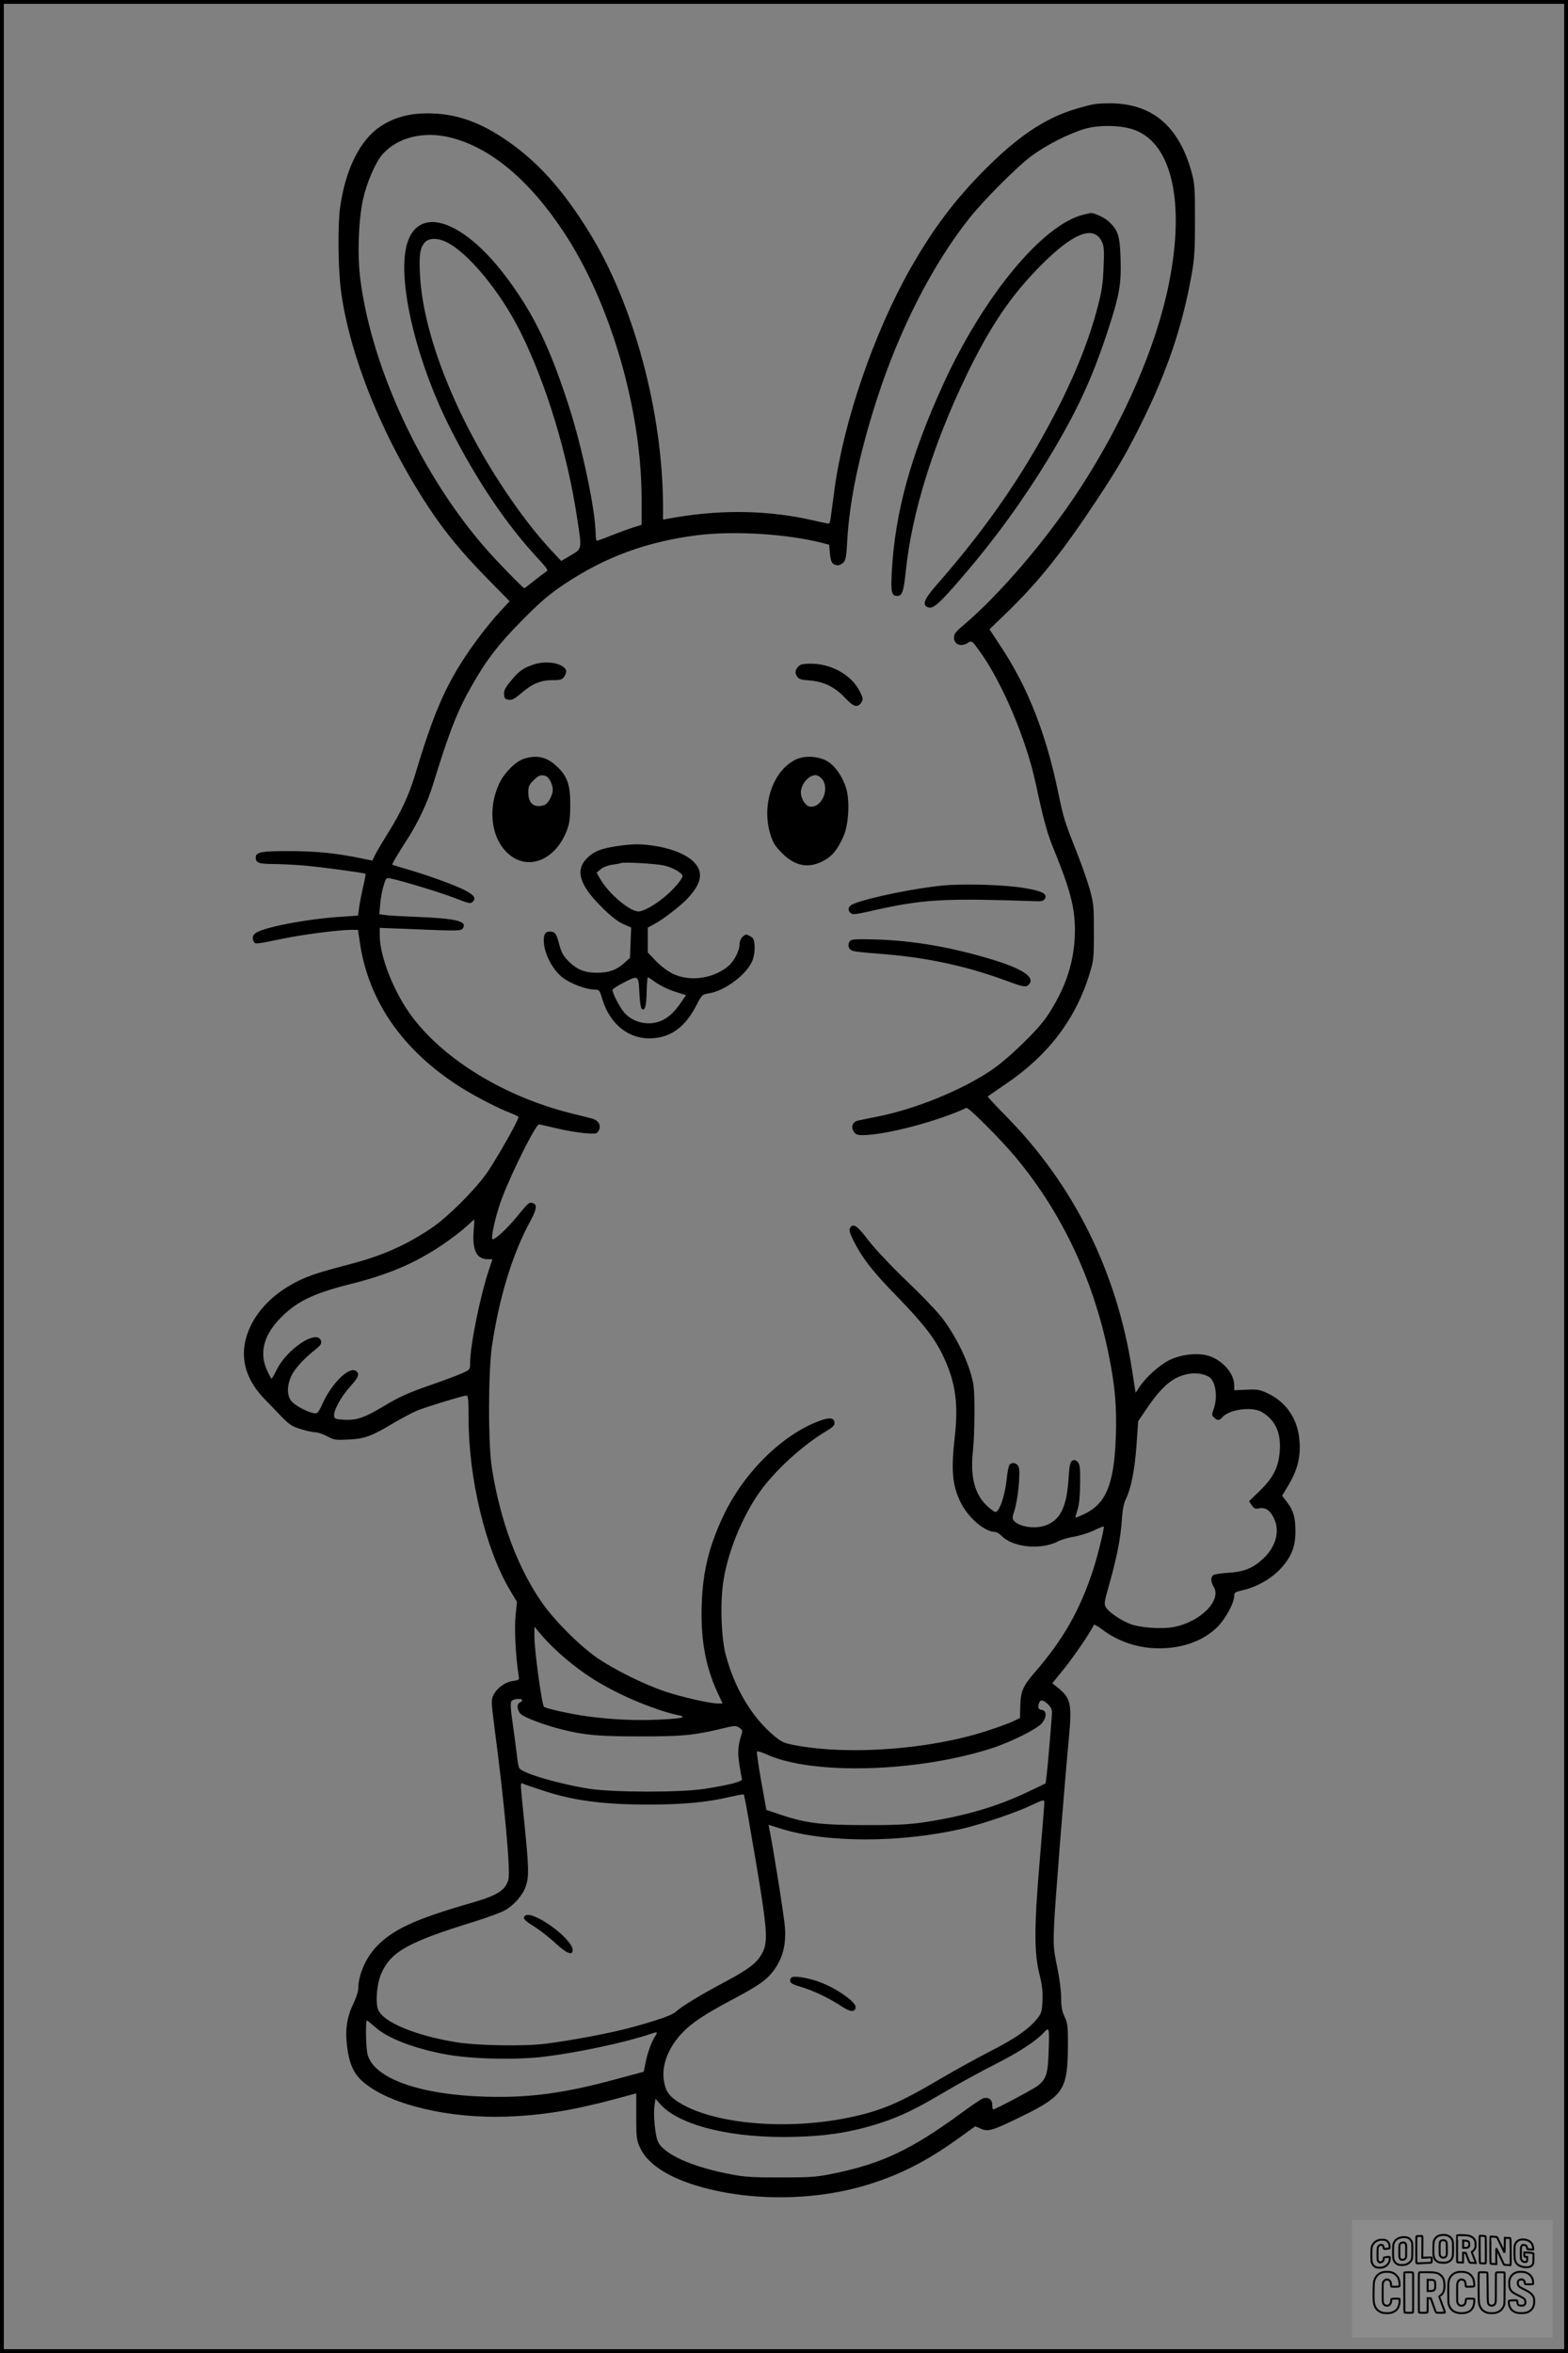 <?xml version="1.0" encoding="UTF-8"?>
<svg xmlns="http://www.w3.org/2000/svg" version="1.0" width="1024pt" height="1536pt" viewBox="0 0 1024 1536" preserveAspectRatio="xMidYMid meet">
  <rect x="0" y="0" width="1024" height="1536" fill="#808080" stroke="none"/>
  <g transform="translate(0.00 0.00) scale(1)">
    <g transform="translate(0,1536) scale(0.1,-0.1)" fill="#000000" stroke="none">
      <path d="M7142 14679 c-30 -5 -96 -23 -148 -40 -182 -61 -349 -174 -550 -374 -204 -203 -349 -395 -499 -659 -238 -421 -436 -997 -496 -1446 -11 -85 -23 -170 -25 -188 -5 -29 -8 -33 -27 -28 -12 3 -76 17 -142 31 -284 57 -579 57 -892 -1 l-33 -6 0 83 c-1 616 -191 1324 -483 1794 -180 291 -351 477 -569 619 -165 108 -316 156 -485 156 -123 0 -221 -27 -311 -87 -131 -88 -227 -280 -261 -528 -16 -113 -13 -395 5 -537 54 -422 271 -961 570 -1415 109 -166 220 -300 385 -468 l147 -150 -65 -70 c-80 -87 -183 -223 -253 -335 -117 -186 -191 -366 -300 -730 -40 -132 -92 -243 -173 -373 -35 -56 -74 -121 -85 -143 l-21 -42 -63 13 c-167 35 -299 49 -473 49 -188 1 -225 -6 -225 -42 0 -34 22 -42 110 -42 47 0 139 -5 205 -10 114 -10 396 -48 402 -54 2 -2 -5 -41 -16 -87 -11 -46 -22 -107 -26 -135 l-7 -51 -106 -7 c-217 -14 -476 -62 -553 -101 -29 -16 -36 -38 -20 -64 10 -15 10 -15 191 22 131 27 362 57 441 57 l47 0 12 -82 c56 -384 281 -707 659 -946 94 -59 248 -139 324 -167 26 -10 50 -22 53 -26 6 -10 -119 -233 -195 -349 -73 -112 -269 -309 -381 -382 -169 -112 -319 -177 -538 -234 -181 -47 -255 -71 -327 -107 -193 -95 -322 -251 -348 -418 -19 -124 26 -245 133 -354 27 -27 75 -78 108 -112 51 -52 69 -65 127 -82 37 -12 80 -21 96 -21 15 0 50 -12 76 -26 44 -24 55 -25 138 -21 107 5 150 21 294 107 57 33 126 70 155 82 62 25 302 98 322 98 11 0 14 -27 14 -147 0 -395 111 -854 269 -1121 l47 -79 -9 -89 c-9 -82 1 -274 19 -385 6 -36 6 -36 -35 -42 -51 -6 -107 -47 -129 -93 -15 -32 -14 -45 6 -202 65 -490 107 -946 92 -1001 -19 -72 -73 -105 -252 -156 -359 -103 -509 -173 -615 -288 -66 -72 -113 -181 -113 -266 0 -19 -14 -63 -31 -98 -44 -90 -56 -171 -42 -284 15 -119 47 -185 116 -239 178 -143 554 -230 927 -217 234 9 432 41 708 115 l137 37 0 -150 c0 -137 2 -155 24 -203 46 -102 170 -187 358 -246 341 -106 769 -106 1121 0 214 65 387 152 594 300 l117 84 37 -16 c50 -21 74 -13 273 84 265 130 293 173 295 447 1 136 -1 155 -21 199 -18 37 -23 67 -23 125 0 44 -11 129 -26 201 -24 114 -26 138 -20 276 5 126 61 835 96 1214 21 226 13 264 -68 330 l-40 32 78 96 c67 83 182 253 193 285 1 5 25 -7 52 -28 106 -81 238 -125 375 -125 157 0 290 50 382 141 51 51 108 156 108 200 0 23 6 27 55 38 92 21 187 75 248 141 70 75 97 143 97 243 0 92 -13 136 -54 190 l-33 43 39 65 c59 98 82 183 75 286 -9 147 -85 261 -213 320 -48 22 -66 25 -135 21 l-79 -3 0 33 c0 72 -68 154 -154 187 -71 27 -186 17 -268 -23 -66 -33 -153 -110 -196 -175 l-26 -39 -23 148 c-99 642 -380 1208 -821 1656 -69 70 -124 129 -121 131 2 2 53 37 113 78 280 188 462 427 552 724 26 84 28 103 28 270 0 166 -2 188 -27 279 -15 54 -54 164 -86 245 -77 194 -86 221 -121 391 -80 385 -198 683 -373 948 l-75 114 115 111 c208 202 363 396 588 737 138 209 184 289 279 477 177 354 276 645 338 990 19 109 22 162 22 358 0 206 -2 238 -22 310 -80 290 -243 437 -500 450 -48 2 -111 0 -140 -6z m272 -169 c241 -93 325 -476 220 -1000 -82 -410 -293 -897 -581 -1339 -217 -334 -529 -698 -770 -900 -40 -33 -53 -51 -53 -71 0 -48 46 -66 93 -35 22 14 25 13 69 -48 150 -204 311 -583 373 -877 49 -228 73 -318 116 -422 108 -264 138 -380 139 -529 0 -197 -58 -378 -182 -563 -62 -93 -258 -282 -368 -355 -197 -131 -493 -251 -740 -300 -58 -12 -115 -23 -127 -26 -35 -8 -48 -41 -28 -71 12 -19 24 -24 58 -24 147 0 491 90 678 178 13 6 226 -207 320 -320 304 -364 510 -802 609 -1288 42 -206 54 -344 47 -539 -11 -312 -64 -439 -211 -507 -28 -13 -51 -22 -53 -21 -1 2 5 25 14 52 11 34 16 89 17 172 1 104 -2 125 -17 140 -13 14 -21 15 -35 7 -14 -9 -18 -32 -24 -117 -11 -179 -51 -264 -140 -301 -70 -30 -181 -15 -217 27 -11 14 -10 24 3 64 24 70 42 257 28 288 -12 27 -43 33 -59 13 -6 -7 -13 -43 -17 -79 -11 -118 -48 -229 -76 -229 -6 0 -30 18 -54 40 -81 75 -111 191 -92 359 6 53 10 170 10 261 -1 150 -3 173 -28 255 -36 118 -114 266 -192 362 -34 43 -138 151 -232 240 -98 94 -200 203 -242 258 -73 96 -99 113 -119 78 -7 -13 -1 -33 21 -78 60 -119 125 -203 288 -370 175 -180 250 -278 306 -401 74 -160 93 -299 70 -507 -26 -228 -17 -326 40 -439 49 -97 155 -187 220 -188 11 0 31 -11 43 -24 73 -78 261 -96 372 -37 19 10 66 24 104 30 39 7 97 25 130 41 33 16 61 27 63 26 6 -7 -40 -195 -70 -286 -87 -264 -195 -453 -377 -663 -80 -92 -95 -125 -98 -222 l-2 -80 -48 -23 c-26 -12 -102 -40 -168 -61 -368 -120 -891 -160 -1246 -95 -75 14 -93 21 -138 58 -147 120 -262 311 -321 531 -30 112 -38 342 -16 483 29 190 122 419 236 581 102 144 286 311 443 403 31 18 47 34 47 47 0 36 -29 41 -95 17 -244 -89 -496 -336 -631 -621 -92 -194 -134 -361 -141 -572 -9 -227 23 -409 102 -580 l34 -73 -31 0 c-52 0 -228 40 -338 76 -140 46 -344 147 -455 225 -115 81 -272 239 -352 352 -160 228 -274 530 -330 879 -26 160 -25 630 0 803 48 319 134 601 251 815 39 71 45 105 20 114 -28 11 -31 8 -104 -81 -63 -78 -142 -152 -162 -153 -17 0 21 168 62 273 68 177 219 477 240 477 5 0 55 -11 112 -25 57 -14 140 -28 184 -32 78 -6 82 -5 94 17 18 34 -1 67 -47 79 -21 5 -84 21 -139 35 -426 107 -818 345 -1030 625 -119 157 -214 395 -214 534 l0 50 208 -8 c310 -13 323 -13 336 7 28 45 -48 63 -309 73 -82 3 -170 8 -194 11 l-44 6 6 66 c3 37 13 91 22 120 16 53 17 53 48 47 83 -18 323 -91 416 -127 95 -37 104 -39 119 -24 24 23 7 45 -59 78 -68 34 -252 100 -372 134 -51 15 -93 28 -95 29 -4 3 39 76 103 175 64 99 128 235 160 340 110 357 163 492 259 659 95 167 176 271 331 427 120 121 175 167 274 233 265 176 535 275 864 317 237 30 585 9 812 -49 l50 -13 5 -58 c5 -58 18 -76 53 -76 9 0 25 8 35 18 15 15 20 42 25 143 15 262 78 564 194 924 147 455 363 878 604 1181 94 118 303 328 399 401 96 73 251 152 355 182 96 28 245 24 329 -9z m-4467 -49 c260 -67 510 -277 734 -615 304 -458 509 -1158 509 -1742 l0 -170 -57 -18 c-32 -10 -96 -34 -142 -52 -47 -19 -89 -34 -93 -34 -4 0 -8 19 -8 43 -1 155 -87 564 -177 842 -106 328 -201 537 -332 731 -156 233 -315 386 -460 444 -141 55 -242 -3 -271 -156 -47 -249 77 -749 290 -1169 175 -345 371 -635 581 -859 50 -54 60 -70 48 -76 -8 -5 -43 -31 -78 -59 -35 -28 -65 -51 -66 -51 -7 0 -99 93 -192 192 -445 476 -798 1205 -879 1818 -21 159 -14 381 16 525 23 107 79 239 124 293 99 116 274 159 453 113z m-32 -681 c142 -69 351 -322 483 -585 167 -335 307 -792 371 -1217 32 -206 33 -199 -41 -243 l-63 -37 -73 78 c-92 100 -197 235 -299 389 -319 479 -529 1011 -550 1396 -7 132 -1 176 28 213 26 33 84 35 144 6z m178 -6458 c-9 -124 20 -182 92 -182 l31 0 -23 -69 c-58 -174 -123 -496 -123 -611 0 -40 -1 -42 -54 -65 -29 -13 -113 -45 -186 -70 -170 -59 -218 -81 -332 -149 -119 -71 -169 -88 -249 -84 -57 3 -64 5 -67 25 -5 34 46 127 105 192 56 62 63 81 38 101 -40 33 -152 -72 -213 -201 -36 -77 -38 -79 -67 -73 -47 10 -121 51 -144 80 -28 36 -27 100 1 161 23 49 80 111 157 173 36 29 43 39 37 58 -25 77 -222 -53 -289 -190 -16 -32 -31 -58 -33 -58 -3 0 -16 24 -29 53 -52 110 -25 225 77 333 107 114 218 169 456 229 256 64 422 134 602 253 58 39 130 93 160 121 30 27 56 50 57 51 1 0 0 -35 -4 -78z m4799 -948 c46 -24 63 -130 34 -212 -13 -37 -13 -42 3 -56 22 -20 35 -20 52 1 45 53 198 74 262 34 86 -53 122 -131 115 -248 -7 -109 -41 -178 -131 -265 l-70 -68 18 -26 c14 -22 22 -25 49 -20 41 8 72 -14 97 -68 39 -86 10 -186 -75 -264 -65 -60 -124 -83 -226 -89 -47 -3 -91 -10 -97 -16 -18 -13 -16 -44 4 -77 52 -88 -90 -229 -262 -261 -79 -15 -218 -5 -281 19 -62 23 -139 75 -160 107 -15 23 -14 33 20 152 49 174 74 299 82 418 4 67 13 112 26 138 34 69 58 189 70 351 l11 159 55 81 c67 99 124 160 178 192 74 44 163 51 226 18z m-4198 -1842 c121 -101 217 -162 361 -232 116 -57 291 -121 368 -135 71 -14 37 -23 -109 -30 -160 -8 -311 -1 -479 21 -106 15 -260 48 -282 62 -14 9 -63 369 -63 458 l0 65 56 -66 c32 -37 98 -101 148 -143z m-284 -271 c0 -5 -7 -11 -15 -15 -22 -8 -18 -52 6 -75 25 -23 154 -72 266 -100 151 -38 240 -46 513 -46 278 0 349 7 526 49 90 22 99 23 122 8 17 -11 22 -21 17 -36 -25 -77 -29 -119 -17 -201 7 -47 15 -91 18 -98 6 -16 -81 -39 -243 -64 -157 -25 -594 -24 -753 0 -203 32 -442 102 -459 136 -5 9 -11 45 -15 81 -4 36 -16 127 -27 204 -15 105 -17 141 -8 152 13 15 69 19 69 5z m3434 -26 c15 -14 26 -35 26 -50 0 -32 -28 -363 -36 -424 l-6 -43 -121 -58 c-201 -95 -413 -157 -682 -197 -92 -13 -180 -18 -375 -17 -286 0 -384 12 -550 67 l-95 32 -34 188 c-18 103 -31 191 -27 194 3 3 33 -6 66 -21 298 -134 980 -115 1465 41 122 39 298 126 329 164 33 39 33 82 -1 87 -23 3 -28 17 -17 46 9 23 27 20 58 -9z m-3309 -560 c205 -69 400 -95 704 -95 220 0 381 15 527 50 48 11 89 18 91 16 3 -2 23 -107 44 -233 109 -628 118 -717 81 -794 -34 -70 -85 -110 -252 -199 -165 -88 -279 -158 -320 -195 -22 -20 -118 -54 -280 -98 -137 -38 -394 -86 -565 -108 -148 -18 -446 -13 -588 10 -266 44 -473 130 -507 211 -20 49 -9 174 22 242 65 141 177 202 618 338 74 23 157 54 184 68 61 33 120 100 140 159 21 63 20 117 -9 407 -30 295 -29 270 -7 261 9 -4 62 -22 117 -40z m3285 -86 c0 -11 -14 -186 -31 -387 -36 -430 -36 -591 1 -737 16 -65 21 -111 18 -167 -3 -68 -7 -81 -34 -115 -56 -69 -145 -131 -308 -214 -89 -46 -232 -124 -319 -176 -280 -165 -396 -214 -612 -258 -431 -87 -928 -34 -1133 123 -41 31 -58 63 -67 124 -14 96 28 207 114 301 66 71 147 125 339 227 174 92 226 130 274 200 52 76 72 161 64 270 -5 69 -79 535 -102 642 l-5 26 77 -24 c300 -96 791 -95 1199 1 122 29 343 104 439 150 86 40 86 40 86 14z m-4374 -1458 c82 -76 258 -144 473 -183 166 -30 463 -36 642 -13 222 28 531 94 688 148 44 16 49 13 28 -18 -22 -32 -48 -105 -61 -169 l-12 -60 -160 -43 c-353 -97 -581 -128 -869 -120 -431 12 -731 118 -774 274 -12 41 -15 223 -5 223 4 0 26 -18 50 -39z m4402 -171 c-5 -137 -15 -169 -67 -213 -27 -22 -280 -157 -295 -157 -3 0 -6 13 -6 30 0 36 -28 54 -62 41 -13 -5 -77 -48 -143 -97 -322 -235 -512 -326 -820 -390 -118 -25 -151 -28 -350 -28 -173 -1 -241 3 -320 18 -265 49 -454 134 -490 220 -17 41 -29 175 -21 231 l7 45 25 -29 c113 -135 425 -220 802 -221 255 0 434 25 637 90 136 44 231 90 421 202 88 53 237 134 330 181 161 82 269 152 324 212 32 35 34 28 28 -135z"></path>
      <path d="M7077 13959 c-266 -63 -653 -530 -917 -1107 -213 -466 -315 -838 -336 -1224 -7 -134 -2 -158 36 -158 32 0 42 29 56 167 39 375 177 818 394 1270 157 325 294 528 495 728 207 207 339 256 391 147 14 -29 16 -57 11 -166 -4 -107 -11 -156 -41 -269 -47 -182 -129 -393 -232 -601 -220 -440 -469 -807 -823 -1211 -79 -90 -92 -129 -45 -141 31 -8 76 33 227 210 209 243 396 502 559 771 177 293 275 503 374 800 84 254 97 321 92 493 -4 154 -17 192 -82 250 -29 25 -96 55 -116 51 -3 -1 -22 -5 -43 -10z"></path>
      <path d="M3481 11021 c-67 -23 -95 -44 -149 -111 -34 -41 -42 -59 -40 -84 2 -26 8 -32 31 -34 21 -3 40 8 80 42 73 63 128 86 204 86 55 0 64 3 79 25 9 14 14 31 11 39 -19 48 -131 67 -216 37z"></path>
      <path d="M5228 11020 c-32 -20 -41 -49 -24 -74 12 -19 26 -24 83 -28 92 -7 166 -43 232 -114 56 -59 82 -67 107 -28 12 18 11 27 -12 72 -49 99 -171 172 -298 179 -40 2 -79 -1 -88 -7z"></path>
      <path d="M3422 10407 c-54 -17 -128 -91 -161 -160 -78 -166 -54 -359 57 -459 128 -115 307 -46 383 149 18 47 23 79 23 168 1 135 -20 192 -95 259 -62 56 -126 69 -207 43z m143 -113 c21 -8 45 -56 45 -89 0 -29 -21 -75 -44 -94 -8 -7 -29 -13 -47 -13 -44 -1 -69 31 -69 89 0 38 5 50 34 79 34 34 50 39 81 28z"></path>
      <path d="M5193 10400 c-147 -75 -221 -296 -162 -486 17 -56 31 -77 77 -124 88 -88 180 -102 279 -44 51 29 83 70 119 149 36 77 45 231 21 316 -22 74 -68 143 -118 176 -58 38 -155 44 -216 13z m176 -126 c54 -68 -9 -198 -86 -178 -25 7 -53 54 -53 89 0 55 50 115 96 115 13 0 32 -12 43 -26z"></path>
      <path d="M4018 9835 c-91 -15 -137 -32 -176 -69 -89 -80 -63 -178 87 -327 58 -58 103 -94 139 -110 l54 -24 -4 -99 -4 -99 -41 -37 c-48 -42 -99 -60 -173 -60 -79 0 -129 19 -182 70 -36 35 -50 58 -63 105 -21 78 -27 89 -54 93 -39 6 -54 -16 -49 -75 7 -79 61 -178 123 -225 52 -40 154 -78 209 -78 29 0 32 -3 48 -58 51 -173 182 -273 338 -259 119 10 208 79 277 213 36 69 39 73 80 79 107 16 253 126 288 217 9 26 15 64 13 93 -2 41 -7 52 -30 64 -24 14 -28 14 -47 -3 -13 -11 -21 -31 -21 -49 0 -42 -35 -111 -73 -143 -97 -82 -249 -104 -360 -52 -36 17 -79 50 -113 84 l-54 57 0 81 0 81 47 25 c53 28 173 121 214 166 89 96 103 166 47 230 -43 49 -135 90 -244 109 -103 18 -159 18 -276 0z m319 -125 c52 -11 113 -45 120 -66 5 -16 -56 -89 -118 -140 -61 -51 -138 -94 -169 -94 -57 0 -192 114 -247 207 l-27 46 27 23 c16 13 47 25 74 29 27 4 53 8 58 11 20 8 231 -4 282 -16z m-161 -837 c2 -48 8 -91 14 -97 21 -21 31 13 33 108 1 53 5 96 8 96 4 0 17 -8 30 -18 41 -32 102 -62 161 -80 l58 -18 -27 -40 c-66 -100 -132 -144 -218 -144 -62 0 -122 27 -159 71 -29 34 -76 124 -76 146 0 7 35 30 78 51 92 47 92 47 98 -75z"></path>
      <path d="M6161 9580 c-185 -18 -476 -77 -584 -119 -35 -13 -45 -38 -24 -59 15 -14 26 -13 134 11 340 77 465 85 1077 64 37 -2 51 2 60 16 19 32 -21 52 -141 71 -129 21 -391 28 -522 16z"></path>
      <path d="M5553 9219 c-17 -17 -16 -44 1 -58 14 -12 27 -14 236 -31 272 -23 523 -78 759 -164 133 -49 150 -53 169 -34 47 47 -39 105 -251 168 -256 77 -502 119 -737 127 -129 4 -168 2 -177 -8z"></path>
      <path d="M3425 2850 c-10 -16 1 -27 74 -73 37 -24 97 -72 133 -106 67 -62 108 -78 108 -42 0 79 -281 277 -315 221z"></path>
      <path d="M5173 2453 c-7 -2 -13 -13 -13 -23 0 -15 16 -24 73 -41 81 -24 183 -73 263 -126 57 -38 87 -40 92 -7 5 36 -140 135 -253 172 -66 22 -143 34 -162 25z"></path>
    </g>
  </g>
  <rect x="0.0" y="0.0" width="1024.0" height="1536.0" fill="none" stroke="black" stroke-width="5"></rect>
  <g transform="translate(882.93 1449.20) scale(0.128)" opacity="1.0">
    <rect x="0" y="0" width="1024.0" height="600.0" fill="white" fill-opacity="0.1"></rect>
    <g transform="translate(0,650) scale(0.1,-0.1)" stroke="none">
      <path fill="none" stroke="#000000" stroke-width="100" d="M4491 5720 c-164 -43 -269 -147 -319 -315 -19 -65 -29 -577 -13 -693 25 -190 116 -310 276 -367 63 -23 284 -32 370 -16 122 22 249 110 294 205 51 104 56 150 56 496 0 341 -4 385 -48 478 -46 100 -156 184 -282 217 -83 21 -241 19 -334 -5z m270 -273 c19 -12 43 -40 54 -62 18 -37 20 -64 23 -320 5 -339 -1 -384 -56 -436 -87 -82 -235 -56 -289 51 -22 43 -23 53 -23 335 0 314 7 370 52 412 34 32 66 42 139 42 53 1 73 -4 100 -22z"></path>
      <path fill="none" stroke="#000000" stroke-width="100" d="M5367 5723 c-4 -3 -7 -311 -7 -683 0 -618 1 -679 17 -691 12 -10 51 -14 152 -14 l136 0 3 248 2 248 67 -3 67 -3 34 -85 c18 -47 58 -152 89 -235 30 -82 63 -158 73 -168 14 -15 40 -19 165 -24 l148 -6 -5 34 c-4 19 -49 143 -102 276 -53 133 -96 246 -96 251 0 6 15 19 33 31 53 33 104 92 134 156 27 57 28 67 27 195 0 115 -4 144 -23 193 -31 80 -76 135 -148 183 -83 56 -166 82 -303 94 -129 11 -453 14 -463 3z m541 -300 c55 -27 77 -73 77 -163 0 -61 -4 -82 -23 -111 -34 -55 -73 -69 -191 -69 l-101 0 0 187 0 186 101 -6 c66 -4 114 -12 137 -24z"></path>
      <path fill="none" stroke="#000000" stroke-width="100" d="M6514 5685 c-4 -9 -5 -320 -2 -690 3 -511 7 -678 16 -687 19 -19 273 -30 291 -13 11 11 13 126 12 675 -1 364 -6 672 -11 685 -11 28 -27 31 -187 40 -99 6 -114 5 -119 -10z"></path>
      <path fill="none" stroke="#000000" stroke-width="100" d="M3355 5683 c-27 -3 -55 -9 -62 -15 -10 -8 -13 -150 -13 -683 0 -592 2 -674 15 -685 12 -10 52 -11 173 -6 362 15 578 29 590 38 8 7 12 46 12 129 0 108 -2 119 -20 129 -11 6 -24 9 -28 7 -4 -3 -103 -8 -221 -12 l-214 -7 5 545 c4 384 2 549 -5 556 -11 11 -120 12 -232 4z"></path>
      <path fill="none" stroke="#000000" stroke-width="100" d="M7067 5654 c-4 -4 -7 -310 -7 -680 0 -625 1 -673 18 -692 15 -18 31 -21 152 -24 l134 -3 -3 400 c-2 277 1 397 8 390 11 -11 153 -311 251 -530 96 -215 128 -281 142 -292 7 -6 82 -14 165 -17 l153 -7 11 28 c14 34 3 1333 -11 1347 -5 5 -70 11 -144 14 l-136 5 -1 -54 c-1 -30 -5 -200 -8 -379 l-6 -325 -73 150 c-40 83 -123 256 -184 385 -61 129 -117 242 -125 252 -11 12 -40 18 -121 22 -59 4 -130 9 -157 12 -28 3 -54 2 -58 -2z"></path>
      <path fill="none" stroke="#000000" stroke-width="100" d="M2507 5614 c-220 -49 -342 -159 -394 -357 -24 -91 -24 -641 0 -740 57 -233 232 -339 510 -310 56 6 127 21 158 33 76 29 187 114 226 174 64 95 67 114 71 505 2 232 -1 371 -8 404 -27 126 -116 235 -228 278 -74 29 -236 35 -335 13z m191 -281 c15 -11 36 -35 47 -54 19 -32 20 -52 20 -349 0 -309 0 -316 -23 -362 -31 -62 -75 -89 -155 -95 -53 -4 -67 -2 -97 19 -19 13 -44 41 -55 63 -19 37 -20 60 -20 350 0 337 2 351 60 405 54 51 169 63 223 23z"></path>
      <path fill="none" stroke="#000000" stroke-width="100" d="M8568 5491 c-133 -43 -219 -134 -262 -280 -13 -45 -16 -107 -16 -343 0 -320 9 -395 60 -506 73 -156 258 -255 506 -269 191 -11 324 47 376 165 19 42 22 70 26 288 4 209 3 242 -11 256 -19 18 -186 38 -347 41 l-105 2 -3 -95 c-1 -52 2 -102 7 -109 6 -10 33 -16 75 -19 l66 -4 0 -105 c0 -98 -1 -105 -26 -130 -23 -23 -31 -25 -99 -21 -64 3 -79 7 -112 34 -21 16 -49 52 -63 80 -25 49 -25 51 -25 324 0 303 6 348 56 402 28 29 32 30 99 26 105 -6 152 -50 167 -158 8 -53 9 -54 48 -62 22 -5 90 -10 150 -11 l110 -2 3 43 c4 52 -30 180 -66 245 -53 99 -179 183 -317 212 -96 20 -226 18 -297 -4z"></path>
      <path fill="none" stroke="#000000" stroke-width="100" d="M1390 5484 c-203 -45 -359 -207 -390 -404 -13 -83 -13 -616 0 -694 20 -123 100 -235 203 -281 98 -45 271 -51 387 -13 211 67 340 238 340 451 0 54 -3 69 -17 74 -24 9 -264 -15 -280 -28 -7 -7 -13 -31 -13 -60 0 -56 -13 -95 -43 -128 -31 -34 -95 -61 -144 -61 -35 0 -48 6 -77 35 -52 52 -58 99 -54 423 3 257 5 280 24 323 42 89 120 132 202 109 53 -14 72 -42 81 -120 11 -90 15 -92 150 -79 62 6 125 15 138 20 25 9 25 10 21 107 -3 82 -9 106 -33 155 -33 68 -97 130 -163 160 -60 27 -235 33 -332 11z"></path>
      <path fill="none" stroke="#000000" stroke-width="100" d="M1600 3845 c-239 -44 -424 -235 -476 -495 -22 -109 -33 -831 -15 -1000 31 -300 174 -492 425 -572 45 -15 100 -21 211 -25 181 -6 263 8 380 66 147 73 214 152 266 311 26 78 32 117 37 219 4 98 2 125 -9 132 -22 14 -393 11 -407 -3 -7 -7 -12 -39 -12 -73 0 -169 -84 -275 -217 -275 -68 0 -110 18 -150 64 -65 73 -68 99 -68 606 0 446 1 456 22 515 78 208 337 201 392 -11 6 -23 13 -75 16 -115 3 -41 10 -78 15 -83 10 -10 289 -10 357 0 63 9 67 18 60 147 -12 210 -62 331 -181 445 -86 82 -165 123 -280 146 -94 19 -261 20 -366 1z"></path>
      <path fill="none" stroke="#000000" stroke-width="100" d="M5376 3840 c-151 -39 -268 -118 -350 -237 -106 -157 -118 -245 -114 -863 4 -463 5 -477 27 -550 33 -106 72 -178 131 -243 123 -135 290 -197 526 -197 326 0 528 127 610 384 34 106 48 339 20 349 -29 12 -386 9 -400 -2 -7 -6 -16 -44 -20 -85 -17 -192 -81 -266 -226 -266 -93 1 -163 55 -197 152 -16 48 -18 92 -18 503 0 437 1 452 22 520 26 81 57 119 121 147 78 35 188 8 237 -56 30 -40 55 -133 55 -206 0 -92 6 -95 157 -92 70 1 161 5 201 8 87 8 88 9 78 158 -12 189 -62 314 -170 422 -76 76 -130 109 -241 144 -102 33 -337 38 -449 10z"></path>
      <path fill="none" stroke="#000000" stroke-width="100" d="M8441 3845 c-204 -45 -357 -196 -406 -402 -24 -99 -17 -331 13 -416 47 -137 141 -225 342 -323 334 -162 396 -203 438 -284 19 -37 23 -57 20 -116 -3 -59 -8 -77 -30 -107 -39 -50 -98 -70 -190 -65 -137 7 -187 57 -188 185 0 95 4 94 -223 86 -106 -3 -198 -10 -204 -16 -17 -13 -17 -107 1 -200 44 -226 196 -375 436 -423 103 -20 339 -15 435 10 199 53 340 189 391 377 21 78 28 222 15 311 -16 115 -56 191 -145 276 -85 81 -145 117 -386 235 -250 122 -298 173 -301 319 -3 109 52 167 164 175 115 8 183 -49 194 -164 3 -32 10 -64 16 -70 10 -14 340 -17 387 -4 24 7 25 9 22 92 -5 150 -54 269 -153 369 -69 70 -189 133 -297 155 -90 18 -265 18 -351 0z"></path>
      <path fill="none" stroke="#000000" stroke-width="100" d="M2710 3833 c-14 -2 -29 -9 -35 -14 -7 -7 -9 -354 -7 -1017 3 -910 5 -1008 20 -1019 20 -16 384 -18 413 -3 19 10 19 32 19 1019 0 923 -1 1010 -16 1022 -13 10 -61 14 -193 16 -97 1 -187 -1 -201 -4z"></path>
      <path fill="none" stroke="#000000" stroke-width="100" d="M3455 3833 c-47 -12 -45 32 -45 -1034 0 -987 0 -1009 19 -1019 12 -6 98 -10 210 -10 159 0 192 3 205 16 14 13 16 61 16 370 l0 355 81 -3 82 -3 88 -245 c49 -135 105 -292 124 -350 20 -58 45 -113 57 -122 18 -16 45 -18 229 -18 184 0 210 2 216 16 7 19 16 -7 -153 448 -74 197 -134 362 -134 366 0 4 23 22 50 40 162 104 228 273 217 560 -8 225 -46 336 -153 450 -104 110 -219 160 -413 179 -101 11 -657 13 -696 4z m721 -409 c64 -48 69 -61 72 -231 4 -176 -7 -223 -59 -267 -43 -36 -89 -46 -216 -46 l-113 0 0 286 0 286 144 -4 c127 -3 148 -5 172 -24z"></path>
      <path fill="none" stroke="#000000" stroke-width="100" d="M6510 3834 c-51 -11 -50 7 -50 -683 1 -672 7 -842 35 -951 45 -175 148 -311 289 -380 117 -58 200 -73 376 -68 124 4 156 9 225 32 108 37 176 79 246 153 61 66 117 169 140 258 9 37 13 248 16 831 4 727 3 782 -13 795 -13 11 -57 14 -204 14 -171 0 -190 -2 -209 -19 -21 -19 -21 -19 -21 -746 0 -782 0 -782 -52 -861 -64 -95 -228 -106 -302 -19 -61 73 -60 64 -66 877 -4 562 -8 745 -17 754 -13 13 -341 23 -393 13z"></path>
    </g>
  </g>
</svg>
